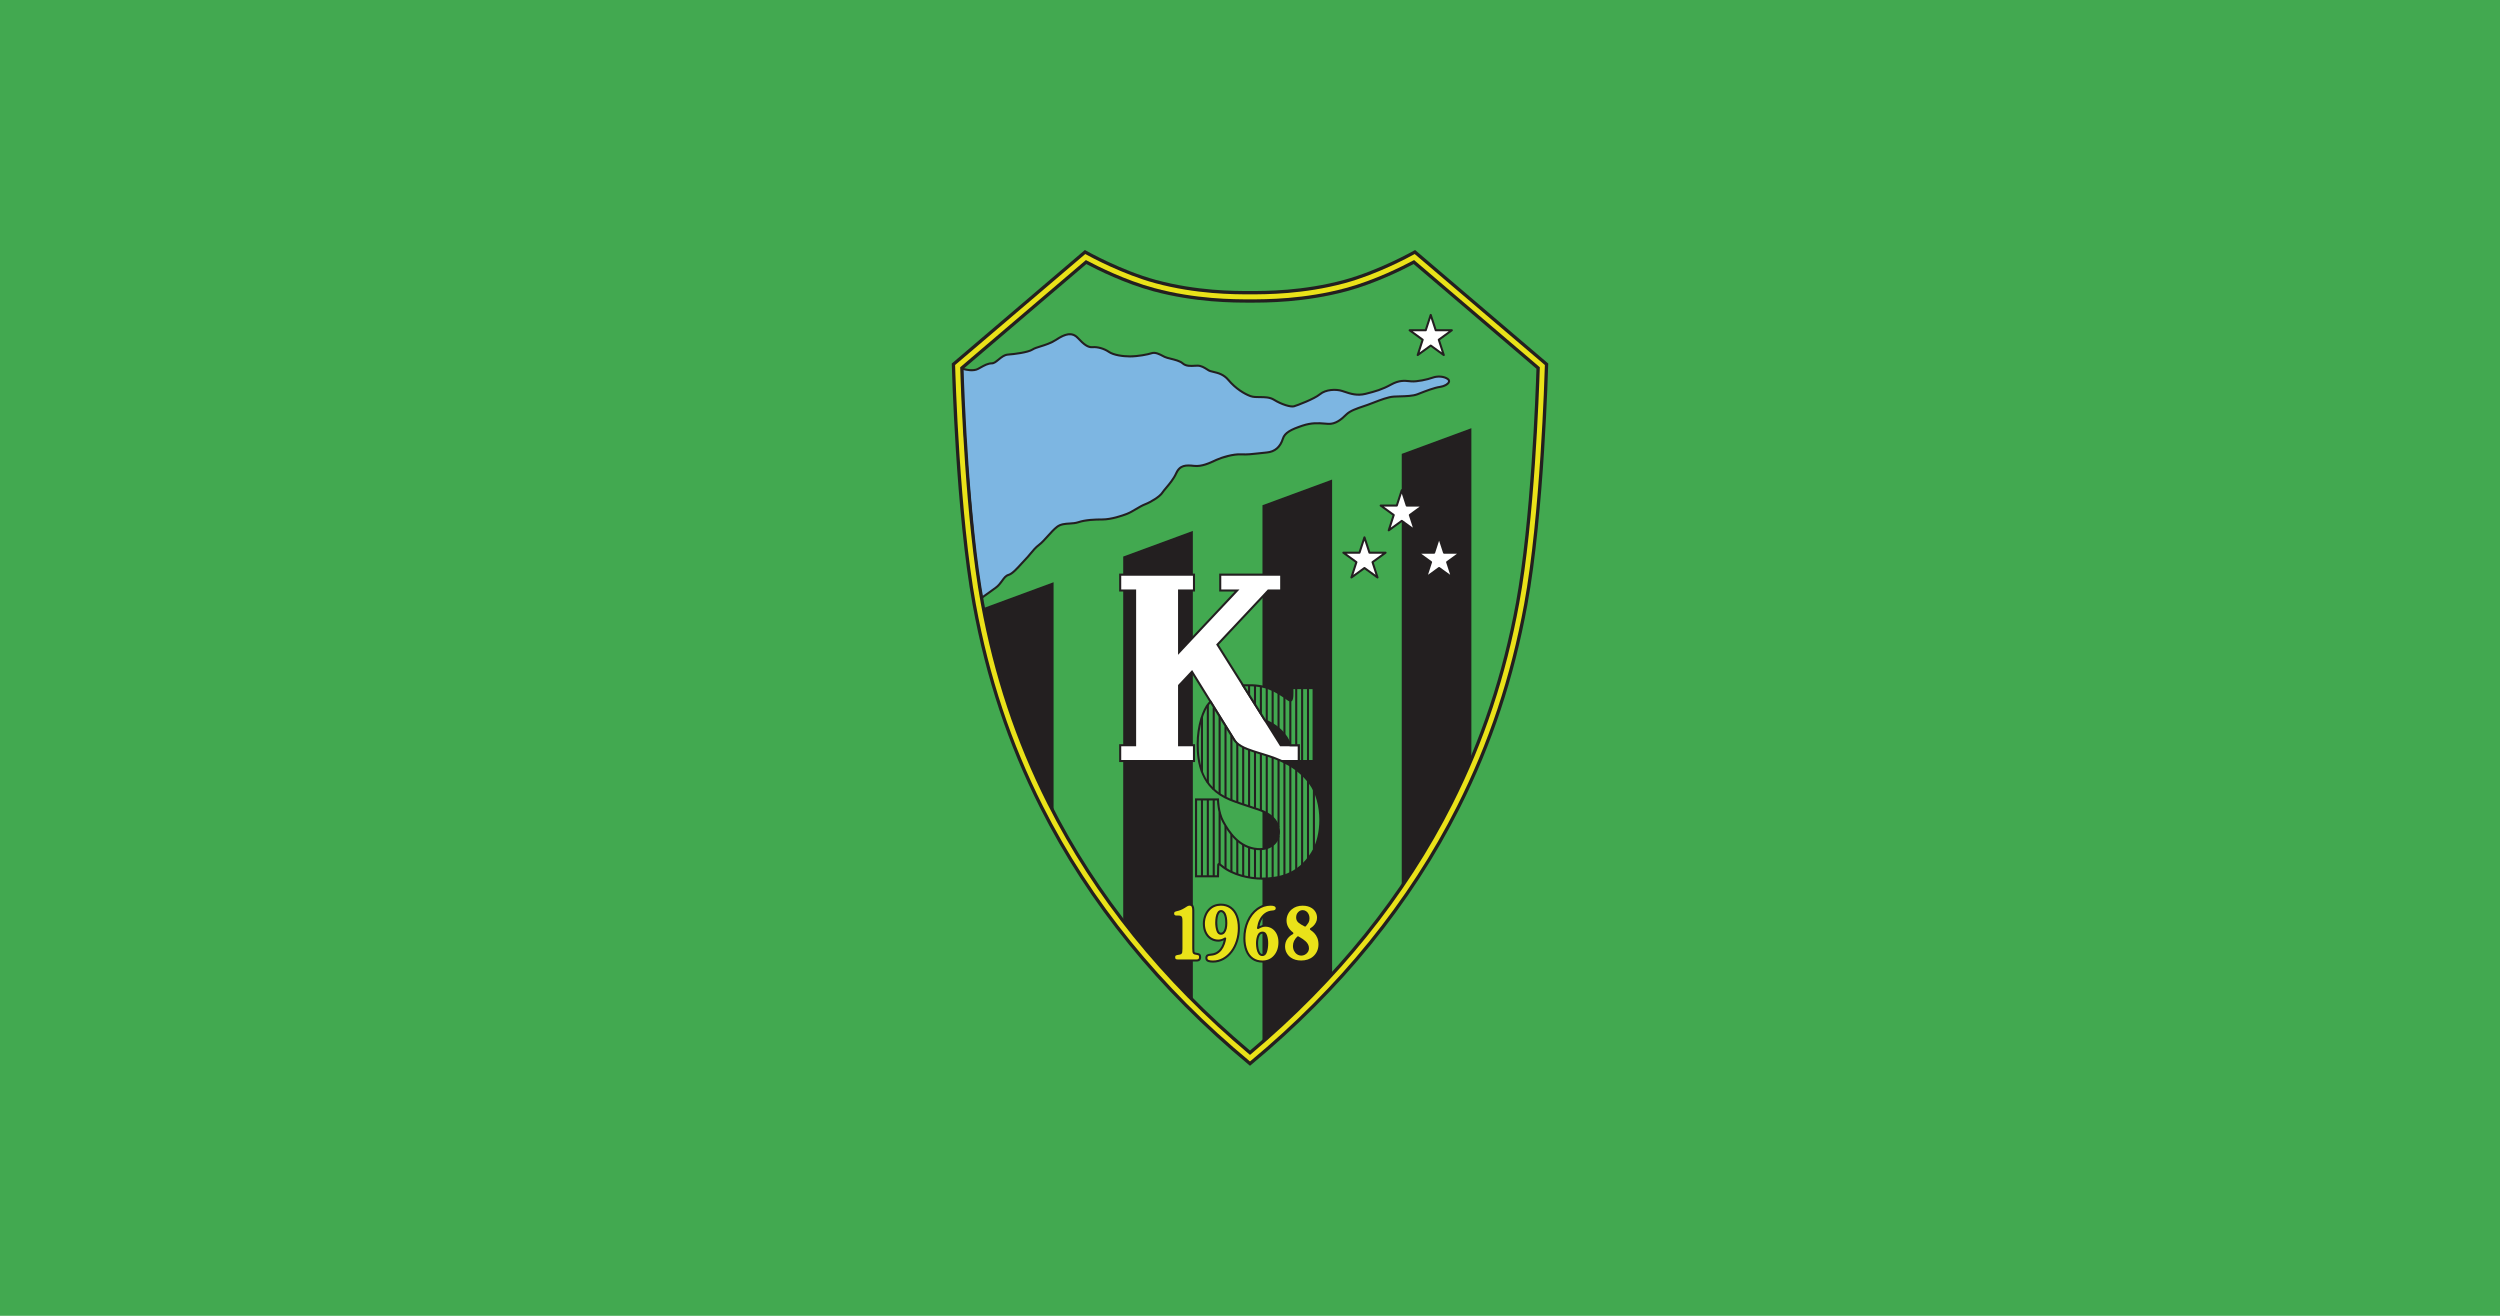 <svg version="1.1" viewBox="0 0 950 500" xml:space="preserve" xmlns="http://www.w3.org/2000/svg"><path class="mono" d="m0 500h950v-500h-950z" style="fill:#42a950"/><path d="m412.33 95.768-50.025 42.656s1.435 55.971 7.898 91.275c6.846 37.388 26.329 109.53 104.79 174.48h0.008c78.463-64.948 97.947-137.09 104.79-174.48 6.464-35.304 7.9-91.275 7.9-91.275l-50.027-42.656s-13.24 7.55-26.857 11.234c-14.92 4.037-28.527 4.213-35.809 4.213-7.282 0-20.888-0.176-35.809-4.213-13.616-3.685-26.857-11.234-26.857-11.234zm0.398 3.816 0.002 0.002c4.229 2.251 14.715 7.514 25.635 10.467 15.976 4.324 30.453 4.322 36.635 4.322 6.181 0 20.658 2.3e-4 36.635-4.322 10.92-2.955 21.405-8.217 25.635-10.469 3.021 2.575 45.093 38.447 47.219 40.26-0.285 9.124-2.044 57.827-7.805 89.287-5.02 27.414-13.28 52.292-25.252 76.053-17.78 35.283-43.5 67.176-76.432 94.854-32.932-27.678-58.652-59.571-76.432-94.854-11.973-23.761-20.234-48.639-25.254-76.053-5.76-31.46-7.519-80.163-7.805-89.287 2.127-1.813 44.198-37.686 47.219-40.26z" style="fill:#eae219"/><path d="m537.35 95.219c-0.132 0.076-13.331 7.554-26.709 11.173-15.49 4.191-29.613 4.191-35.643 4.191-6.031 0-20.154 0-35.644-4.191-13.378-3.619-26.577-11.098-26.708-11.173l-0.386-0.219-50.594 43.138 7e-3 0.301c0.014 0.561 1.51 56.428 7.909 91.376 5.086 27.774 13.459 52.985 25.598 77.075 18.381 36.476 45.1 69.372 79.415 97.776l0.403 0.333 0.403-0.333c34.314-28.404 61.034-61.301 79.413-97.776 12.14-24.09 20.512-49.301 25.598-77.075 6.398-34.948 7.894-90.815 7.909-91.376l7e-3 -0.301-50.593-43.138zm-26.379 12.393c12.306-3.33 24.409-9.858 26.615-11.079 0.656 0.56 49.01 41.788 49.464 42.174-0.123 4.333-1.733 57.303-7.881 90.878-5.064 27.656-13.399 52.756-25.483 76.735-18.23 36.175-44.706 68.816-78.689 97.03-33.983-28.215-60.46-60.856-78.689-97.03-12.084-23.979-20.42-49.079-25.483-76.735-6.147-33.575-7.758-86.545-7.88-90.878 0.452-0.386 48.807-41.615 49.463-42.174 2.206 1.221 14.309 7.749 26.615 11.079 15.651 4.235 29.892 4.235 35.974 4.235s20.322 0 35.974-4.235" style="fill:#231f20"/><path d="m373.63 231.1 26.734-9.857-5e-3 0.015v87.431s-10.795-19.089-18.036-43.971-8.694-33.618-8.694-33.618" style="fill:#231f20"/><path d="m453.28 380.31v-178.57l-26.461 9.751v138.67s11.453 13.954 15.534 18.299c4.081 4.344 10.927 11.848 10.927 11.848" style="fill:#231f20"/><path d="m506.2 370.02v-187.79l-26.462 9.751v203.93s9.019-7.833 15.073-13.889c6.056-6.056 11.389-12.002 11.389-12.002" style="fill:#231f20"/><path d="m532.66 336.92v-164.45l26.461-9.759v125.45s-5.028 12.113-9.874 21.17c-4.844 9.058-16.588 27.594-16.588 27.594" style="fill:#231f20"/><path d="m365.57 140.07s3.854 1.317 6.076 0.105c1.93-1.053 3.511-2.106 5.266-2.106 1.756 0 3.51-3.16 6.143-3.336 2.633-0.174 7.724-0.876 9.304-1.93 1.579-1.053 5.792-1.58 8.952-3.686s5.969-3.161 8.25-0.702c2.282 2.457 3.861 3.686 5.617 3.511 1.756-0.176 4.389 0.527 6.144 1.755 1.755 1.229 5.265 1.755 8.074 1.755 2.809 0 6.671-0.703 8.251-1.229 1.579-0.527 3.51 0.702 4.915 1.404 1.404 0.702 5.265 1.053 6.846 2.458 1.579 1.404 4.037 0.876 5.617 0.876 1.579 0 2.808 0.879 4.213 1.756 1.404 0.876 4.914 0.527 7.548 3.686 2.633 3.16 5.968 5.265 8.426 6.144 2.458 0.878 6.143-0.351 8.952 1.404 2.808 1.755 6.32 2.808 7.549 2.458 1.228-0.351 7.722-2.808 9.829-4.564s5.968-2.106 8.601-1.229c2.634 0.878 5.266 1.931 8.777 1.053 3.512-0.878 6.145-1.58 9.655-3.511 3.509-1.931 5.616-1.404 7.722-1.229 2.106 0.176 6.145-0.702 8.076-1.404 1.931-0.702 4.388-0.527 5.791 0.527 1.404 1.053-0.527 2.633-2.984 2.984-2.458 0.351-6.318 1.931-8.6 2.808-2.283 0.878-6.144 0.702-8.953 0.878-2.807 0.176-7.02 2.106-10.005 3.16-2.983 1.053-6.319 1.931-8.075 3.686-1.754 1.755-4.037 3.686-6.846 3.511-2.808-0.176-5.616-0.702-9.83 0.702-4.213 1.404-6.669 2.633-7.372 4.915-0.702 2.282-2.282 4.915-6.144 5.266-3.862 0.351-6.494 0.878-9.654 0.702-3.16-0.176-7.548 1.229-9.479 2.106-1.931 0.878-5.266 2.633-8.426 2.282-3.159-0.351-5.441-0.351-6.846 2.808-1.404 3.16-4.388 5.968-5.266 7.372-0.878 1.404-4.214 3.511-6.495 4.388-2.282 0.878-4.739 2.808-7.021 3.686-2.281 0.878-6.143 2.106-9.303 2.106-3.159 0-6.494 0.176-9.128 1.053-2.633 0.878-5.792 0-8.074 1.755-2.282 1.755-4.74 5.266-6.846 6.846-2.107 1.58-3.336 3.686-5.091 5.441-1.755 1.755-4.564 5.441-6.495 5.968-1.931 0.527-2.458 3.16-4.915 4.915-1.98 1.414-4.415 3.171-5.287 3.8 0 0-1.56-8.118-2.719-18.86-1.159-10.743-2.993-31.606-3.686-43.076-1.159-19.168-1.054-25.171-1.054-25.171" style="fill:#7db6e2"/><path d="m401.1 128.79c-1.804 1.203-4.016 1.894-5.794 2.451-1.318 0.412-2.456 0.767-3.158 1.235-1.431 0.954-6.282 1.677-9.111 1.865-1.549 0.104-2.778 1.121-3.862 2.019-0.818 0.677-1.59 1.317-2.255 1.317-1.602 0-3.008 0.787-4.636 1.699l-0.819 0.455c-2.042 1.114-5.722-0.119-5.759-0.132-0.12-0.041-0.251-0.022-0.354 0.05-0.103 0.073-0.166 0.19-0.168 0.317-9.2e-4 0.06-0.092 6.237 1.054 25.202 0.7 11.588 2.524 32.308 3.687 43.093 1.147 10.636 2.708 18.811 2.724 18.893 0.025 0.132 0.117 0.243 0.242 0.291 0.125 0.05 0.268 0.033 0.377-0.046l5.285-3.798c1.202-0.858 1.951-1.902 2.612-2.823 0.717-0.998 1.284-1.788 2.177-2.031 1.545-0.422 3.459-2.55 5.148-4.427l1.522-1.643c0.687-0.686 1.3-1.432 1.892-2.153 0.932-1.134 1.896-2.306 3.157-3.252 1.077-0.808 2.201-2.059 3.391-3.384 1.15-1.28 2.338-2.603 3.458-3.464 1.275-0.981 2.861-1.079 4.54-1.184 1.139-0.071 2.318-0.144 3.419-0.511 2.746-0.915 6.253-1.032 9.002-1.032 3.522 0 7.778-1.492 9.445-2.132 1.172-0.452 2.391-1.174 3.57-1.874 1.151-0.681 2.341-1.387 3.451-1.814 2.39-0.919 5.758-3.06 6.688-4.547 0.275-0.44 0.793-1.054 1.392-1.765 1.24-1.472 2.936-3.489 3.901-5.656 1.3-2.927 3.301-2.926 6.441-2.577 2.957 0.329 6.004-1.092 8.022-2.032l0.611-0.284c2.107-0.957 6.382-2.233 9.294-2.07 2.266 0.126 4.272-0.106 6.594-0.372l3.117-0.332c3.262-0.297 5.444-2.163 6.485-5.544 0.656-2.128 3.106-3.318 7.12-4.657 3.518-1.173 6.017-0.97 8.433-0.775l1.247 0.093c2.923 0.183 5.255-1.73 7.149-3.625 1.387-1.387 3.913-2.236 6.356-3.056l1.571-0.538 2.432-0.914c2.54-0.981 5.42-2.095 7.467-2.223l2.32-0.089c2.339-0.065 4.992-0.138 6.75-0.813l0.844-0.328c2.338-0.909 5.54-2.155 7.671-2.459 1.911-0.273 3.491-1.223 3.757-2.259 0.079-0.31 0.108-0.908-0.591-1.432-1.469-1.102-4.062-1.347-6.164-0.581-1.861 0.677-5.867 1.55-7.907 1.381l-0.745-0.072c-1.875-0.194-4.001-0.413-7.2 1.348-3.368 1.853-5.86 2.548-9.56 3.473-3.143 0.786-5.6-0.045-7.976-0.848l-0.58-0.196c-2.605-0.868-6.676-0.619-8.979 1.301-2.087 1.74-8.58 4.171-9.686 4.487-1.069 0.306-4.46-0.681-7.23-2.412-1.742-1.089-3.806-1.092-5.627-1.096-1.259-3e-3 -2.448-5e-3 -3.402-0.345-2.226-0.796-5.564-2.796-8.255-6.025-1.883-2.259-4.196-2.804-5.885-3.202-0.733-0.173-1.367-0.322-1.757-0.566l-0.382-0.24c-1.281-0.811-2.491-1.575-4.04-1.575l-1.071 0.044c-1.474 0.09-3.145 0.19-4.284-0.822-1.065-0.947-2.981-1.419-4.671-1.837-0.914-0.224-1.778-0.438-2.26-0.679l-0.601-0.311c-1.379-0.723-3.094-1.622-4.615-1.115-1.514 0.505-5.337 1.209-8.125 1.209-2.709 0-6.186-0.522-7.848-1.685-1.786-1.249-4.482-2.017-6.41-1.825-1.64 0.165-3.182-1.117-5.288-3.386-2.626-2.828-5.901-1.262-8.758 0.642zm-29.257 11.734 0.828-0.46c1.531-0.858 2.853-1.598 4.249-1.598 0.949 0 1.829-0.728 2.759-1.498 1.04-0.862 2.116-1.752 3.41-1.838 1.874-0.126 7.642-0.759 9.496-1.997 0.608-0.405 1.695-0.745 2.955-1.139 1.826-0.57 4.099-1.282 5.997-2.548 3.707-2.471 5.95-2.692 7.742-0.762 2.276 2.451 3.978 3.832 5.945 3.635 1.731-0.173 4.258 0.552 5.878 1.686 1.926 1.348 5.675 1.827 8.301 1.827 2.98 0 6.844-0.739 8.376-1.249 1.202-0.401 2.752 0.412 3.998 1.065l0.615 0.318c0.561 0.28 1.425 0.492 2.424 0.74 1.522 0.374 3.416 0.842 4.336 1.659 1.384 1.23 3.309 1.114 4.856 1.02l1.024-0.043c1.32 0 2.385 0.673 3.618 1.452l0.385 0.244c0.5 0.312 1.192 0.475 1.994 0.663 1.669 0.395 3.746 0.884 5.459 2.94 2.793 3.351 6.272 5.432 8.597 6.263 1.081 0.385 2.337 0.389 3.666 0.391 1.799 4e-3 3.659 7e-3 5.209 0.976 2.779 1.736 6.455 2.906 7.867 2.501 1.28-0.366 7.793-2.823 9.974-4.639 2.092-1.743 5.823-1.958 8.223-1.158l0.577 0.194c2.484 0.841 5.054 1.71 8.421 0.868 3.763-0.94 6.297-1.649 9.749-3.547 2.984-1.642 4.893-1.446 6.739-1.254l0.761 0.072c2.178 0.182 6.269-0.708 8.243-1.426 1.841-0.669 4.17-0.467 5.421 0.472 0.382 0.286 0.323 0.517 0.3 0.605-0.157 0.616-1.442 1.435-3.102 1.672-2.222 0.317-5.472 1.581-7.847 2.505l-0.84 0.325c-1.632 0.628-4.213 0.7-6.489 0.762l-2.348 0.091c-2.17 0.135-5.109 1.271-7.703 2.273l-2.409 0.907-1.56 0.533c-2.529 0.85-5.145 1.728-6.663 3.247-1.77 1.77-3.931 3.558-6.541 3.395l-1.234-0.091c-2.495-0.202-5.075-0.41-8.746 0.814-4.258 1.419-6.87 2.72-7.625 5.172-0.939 3.046-2.89 4.726-5.803 4.989l-3.136 0.333c-2.287 0.263-4.261 0.49-6.461 0.368-3.216-0.178-7.634 1.219-9.664 2.142l-0.618 0.285c-1.937 0.903-4.864 2.267-7.6 1.964-3.185-0.353-5.741-0.355-7.251 3.04-0.918 2.066-2.573 4.032-3.783 5.468-0.619 0.734-1.152 1.369-1.457 1.855-0.823 1.317-4.121 3.39-6.302 4.229-1.172 0.451-2.392 1.174-3.57 1.872-1.151 0.683-2.341 1.387-3.451 1.814-1.626 0.625-5.773 2.081-9.162 2.081-2.809 0-6.399 0.122-9.253 1.073-1.003 0.335-2.129 0.405-3.218 0.472-1.723 0.107-3.506 0.218-4.972 1.346-1.177 0.906-2.391 2.256-3.564 3.563-1.164 1.295-2.262 2.518-3.277 3.28-1.337 1.002-2.331 2.212-3.293 3.381-0.58 0.707-1.181 1.437-1.84 2.097l-1.551 1.672c-1.536 1.708-3.448 3.834-4.768 4.193-1.164 0.317-1.867 1.297-2.611 2.333-0.626 0.872-1.335 1.859-2.43 2.642 0 0-3.46 2.488-4.782 3.438-0.375-2.055-1.634-9.247-2.602-18.219-1.162-10.777-2.985-31.48-3.684-43.057-0.963-15.938-1.051-22.807-1.054-24.618 1.156 0.322 3.995 0.945 5.871-0.078" style="fill:#231f20"/><path d="m412.32 99.103-47.45 40.457 0.01 0.305c0.294 9.408 2.056 57.932 7.814 89.381 5.031 27.473 13.31 52.407 25.311 76.223 17.798 35.318 43.566 67.298 76.589 95.053l0.407 0.341 0.407-0.341c33.024-27.755 58.792-59.735 76.589-95.053 12.001-23.815 20.28-48.749 25.311-76.223 5.756-31.441 7.52-79.972 7.815-89.381l8e-3 -0.305-47.776-40.736-0.38 0.202c-4.034 2.149-14.594 7.465-25.503 10.416-15.895 4.301-30.313 4.301-36.47 4.301-6.157 0-20.574 0-36.469-4.301-10.913-2.952-21.471-8.268-25.504-10.416l-0.38-0.202zm99.479 11.56c10.722-2.901 21.072-8.04 25.388-10.32 0.639 0.545 46.206 39.397 46.662 39.786-0.321 10.036-2.099 57.837-7.786 88.889-5.008 27.354-13.25 52.175-25.196 75.881-17.646 35.018-43.172 66.742-75.867 94.305-32.694-27.563-58.221-59.287-75.867-94.305-11.946-23.707-20.188-48.527-25.197-75.881-5.687-31.061-7.465-78.854-7.784-88.889 0.455-0.389 46.022-39.241 46.662-39.786 4.314 2.278 14.662 7.419 25.387 10.32 16.057 4.344 30.592 4.344 36.799 4.344 6.207 0 20.741 0 36.799-4.344" style="fill:#231f20"/><path d="m532.68 186.28 1.894 5.825h6.124l-4.956 3.601 1.893 5.825-4.955-3.601-4.955 3.601 1.893-5.825-4.955-3.601h6.124l1.893-5.825" style="fill:#fff"/><path d="m532.3 186.16s-1.643 5.056-1.804 5.552h-5.838c-0.172 0-0.323 0.111-0.377 0.273-0.012 0.041-0.018 0.082-0.018 0.122 0 0.124 0.059 0.244 0.162 0.319 0 0 4.302 3.125 4.723 3.431-0.161 0.496-1.804 5.552-1.804 5.552-0.013 0.041-0.019 0.082-0.019 0.123 0 0.123 0.059 0.243 0.163 0.319 0.138 0.1 0.325 0.1 0.463 0 0 0 4.302-3.125 4.723-3.431 0.422 0.306 4.723 3.431 4.723 3.431 0.139 0.1 0.325 0.1 0.464 0 0.104-0.077 0.162-0.196 0.162-0.319 0-0.041-5e-3 -0.082-0.019-0.123 0 0-1.642-5.056-1.803-5.552 0.421-0.306 4.722-3.431 4.722-3.431 0.105-0.076 0.163-0.195 0.163-0.319 0-0.04-7e-3 -0.08-0.019-0.122-0.052-0.162-0.205-0.273-0.375-0.273h-5.839c-0.161-0.496-1.804-5.552-1.804-5.552-0.052-0.163-0.205-0.273-0.375-0.273s-0.322 0.11-0.375 0.273zm-1.518 6.342c0.171 0 0.323-0.11 0.375-0.273 0 0 1.035-3.184 1.518-4.67 0.483 1.486 1.518 4.67 1.518 4.67 0.054 0.163 0.205 0.273 0.377 0.273h4.908c-1.263 0.918-3.971 2.885-3.971 2.885-0.105 0.076-0.162 0.196-0.162 0.321 0 0.04 6e-3 0.082 0.018 0.122 0 0 1.035 3.184 1.518 4.669-1.264-0.918-3.971-2.885-3.971-2.885-0.139-0.1-0.327-0.1-0.464 0 0 0-2.71 1.967-3.973 2.885 0.483-1.485 1.518-4.669 1.518-4.669 0.013-0.04 0.019-0.082 0.019-0.122 0-0.124-0.059-0.245-0.162-0.321 0 0-2.709-1.967-3.973-2.885h4.909" style="fill:#231f20"/><path d="m543.67 119.67 1.893 5.825h6.125l-4.956 3.6 1.894 5.827-4.956-3.601-4.955 3.601 1.893-5.827-4.955-3.6h6.124l1.893-5.825" style="fill:#fff"/><path d="m543.3 119.55s-1.643 5.056-1.804 5.552h-5.838c-0.172 0-0.323 0.11-0.375 0.273-0.013 0.04-0.019 0.082-0.019 0.122 0 0.124 0.059 0.244 0.162 0.319 0 0 4.302 3.125 4.723 3.431-0.161 0.496-1.804 5.552-1.804 5.552-0.013 0.04-0.019 0.082-0.019 0.123 0 0.123 0.059 0.243 0.163 0.318 0.139 0.101 0.325 0.101 0.463 0 0 0 4.302-3.124 4.723-3.43 0.422 0.306 4.723 3.43 4.723 3.43 0.139 0.101 0.327 0.101 0.464 0 0.104-0.076 0.162-0.195 0.162-0.318 0-0.041-6e-3 -0.083-0.018-0.123 0 0-1.644-5.056-1.805-5.552 0.422-0.306 4.723-3.431 4.723-3.431 0.105-0.076 0.163-0.195 0.163-0.319 0-0.04-6e-3 -0.082-0.019-0.122-0.052-0.163-0.205-0.273-0.375-0.273h-5.838c-0.162-0.496-1.804-5.552-1.804-5.552-0.054-0.163-0.205-0.273-0.377-0.273-0.171 0-0.322 0.11-0.375 0.273zm-1.518 6.342c0.171 0 0.323-0.11 0.375-0.273 0 0 1.035-3.184 1.518-4.67 0.483 1.486 1.518 4.67 1.518 4.67 0.052 0.163 0.205 0.273 0.375 0.273h4.909c-1.263 0.918-3.971 2.885-3.971 2.885-0.104 0.076-0.163 0.196-0.163 0.319 0 0.041 7e-3 0.083 0.019 0.123 0 0 1.035 3.183 1.518 4.669-1.264-0.918-3.971-2.885-3.971-2.885-0.139-0.101-0.327-0.101-0.464 0 0 0-2.709 1.967-3.971 2.885 0.483-1.486 1.516-4.669 1.516-4.669 0.013-0.04 0.019-0.082 0.019-0.123 0-0.123-0.059-0.244-0.163-0.319 0 0-2.707-1.967-3.971-2.885h4.909" style="fill:#231f20"/><path d="m518.5 204.19 1.893 5.825h6.125l-4.956 3.6 1.893 5.825-4.955-3.601-4.955 3.601 1.893-5.825-4.956-3.6h6.125l1.893-5.825" style="fill:#fff"/><path d="m518.12 204.07s-1.643 5.056-1.804 5.552h-5.839c-0.171 0-0.322 0.111-0.375 0.273-0.012 0.04-0.018 0.082-0.018 0.122 0 0.124 0.059 0.244 0.162 0.319 0 0 4.302 3.126 4.723 3.431-0.161 0.495-1.804 5.552-1.804 5.552-0.013 0.04-0.019 0.082-0.019 0.122 0 0.124 0.059 0.244 0.162 0.319 0.139 0.101 0.327 0.101 0.464 0 0 0 4.302-3.124 4.723-3.431 0.422 0.307 4.723 3.431 4.723 3.431 0.138 0.101 0.325 0.101 0.464 0 0.104-0.076 0.162-0.195 0.162-0.319 0-0.04-6e-3 -0.082-0.018-0.122 0 0-1.644-5.058-1.805-5.552 0.422-0.306 4.723-3.431 4.723-3.431 0.104-0.076 0.163-0.195 0.163-0.319 0-0.04-7e-3 -0.082-0.019-0.122-0.054-0.162-0.205-0.273-0.375-0.273h-5.839c-0.161-0.496-1.804-5.552-1.804-5.552-0.052-0.163-0.205-0.273-0.375-0.273-0.171 0-0.323 0.11-0.375 0.273zm-1.518 6.342c0.171 0 0.323-0.11 0.375-0.273 0 0 1.035-3.184 1.518-4.67 0.483 1.486 1.518 4.67 1.518 4.67 0.052 0.163 0.205 0.273 0.375 0.273h4.909c-1.263 0.918-3.971 2.885-3.971 2.885-0.105 0.076-0.163 0.196-0.163 0.319 0 0.041 6e-3 0.083 0.019 0.123 0 0 1.035 3.183 1.518 4.669-1.264-0.918-3.973-2.885-3.973-2.885-0.138-0.101-0.325-0.101-0.463 0 0 0-2.709 1.967-3.973 2.885 0.483-1.486 1.516-4.669 1.516-4.669 0.015-0.04 0.021-0.082 0.021-0.123 0-0.123-0.06-0.244-0.163-0.319 0 0-2.709-1.967-3.971-2.885h4.909" style="fill:#231f20"/><path d="m546.86 204.19 1.893 5.825h6.125l-4.955 3.6 1.893 5.825-4.956-3.601-4.955 3.601 1.893-5.825-4.955-3.6h6.124l1.893-5.825" style="fill:#fff"/><path d="m546.48 204.07s-1.642 5.056-1.804 5.552h-5.838c-0.171 0-0.323 0.111-0.375 0.273-0.013 0.04-0.019 0.082-0.019 0.122 0 0.124 0.059 0.244 0.162 0.319 0 0 4.302 3.126 4.723 3.431-0.161 0.495-1.804 5.552-1.804 5.552-0.013 0.04-0.019 0.082-0.019 0.122 0 0.124 0.059 0.244 0.163 0.319 0.138 0.101 0.325 0.101 0.464 0 0 0 4.301-3.124 4.722-3.431 0.422 0.307 4.723 3.431 4.723 3.431 0.139 0.101 0.325 0.101 0.464 0 0.105-0.076 0.163-0.195 0.163-0.319 0-0.04-6e-3 -0.082-0.019-0.122 0 0-1.643-5.058-1.804-5.552 0.422-0.306 4.722-3.431 4.722-3.431 0.105-0.076 0.163-0.195 0.163-0.319 0-0.04-6e-3 -0.082-0.019-0.122-0.052-0.162-0.205-0.273-0.375-0.273h-5.838c-0.162-0.496-1.805-5.552-1.805-5.552-0.052-0.163-0.204-0.273-0.375-0.273-0.171 0-0.322 0.11-0.375 0.273zm-1.518 6.342c0.172 0 0.323-0.11 0.377-0.273 0 0 1.034-3.184 1.516-4.67 0.483 1.486 1.518 4.67 1.518 4.67 0.052 0.163 0.205 0.273 0.375 0.273h4.91c-1.264 0.918-3.973 2.885-3.973 2.885-0.104 0.076-0.162 0.196-0.162 0.319 0 0.041 6e-3 0.083 0.018 0.123 0 0 1.036 3.183 1.518 4.669-1.263-0.918-3.971-2.885-3.971-2.885-0.139-0.101-0.325-0.101-0.464 0 0 0-2.709 1.967-3.973 2.885 0.483-1.486 1.518-4.669 1.518-4.669 0.013-0.04 0.019-0.082 0.019-0.123 0-0.123-0.059-0.244-0.162-0.319 0 0-2.709-1.967-3.971-2.885h4.908" style="fill:#231f20"/><path d="m451.05 344.02c-5e-4 4.8e-4 -1.128 0.699-1.128 0.699-0.919 0.573-1.866 0.958-2.805 1.138-0.391 0.087-0.688 0.2-0.914 0.349-0.281 0.186-0.423 0.501-0.423 0.938 0 0.732 0.455 1.152 1.249 1.152h0.67c0.528 0 0.776 0.077 0.89 0.142 0.138 0.079 0.222 0.207 0.264 0.405 0.056 0.26 0.084 0.687 0.084 1.27v10.399c0 0.592-0.023 1.025-0.068 1.287-0.033 0.198-0.11 0.336-0.236 0.424-0.102 0.071-0.331 0.168-0.84 0.223-0.431 0.049-0.793 0.141-1.077 0.276-0.252 0.12-0.553 0.393-0.553 1.015 0 0.514 0.148 0.864 0.439 1.038 0.246 0.149 0.573 0.221 1.001 0.221h7.13c0.848 0 1.313-0.447 1.313-1.259 0-0.536-0.153-0.885-0.456-1.039-0.226-0.114-0.582-0.205-1.088-0.279-0.358-0.038-0.612-0.122-0.746-0.245-0.135-0.124-0.216-0.289-0.247-0.503-3.6e-4 -4.8e-4 -0.06-1.266-0.06-1.266v-14.504c0-0.656-0.084-1.147-0.257-1.503-0.141-0.29-0.457-0.636-1.164-0.636-0.337 0-0.667 0.087-0.98 0.258" style="fill:#eae219"/><path d="m450.86 343.67c-6e-3 4e-3 -1.146 0.71-1.146 0.71-0.881 0.549-1.78 0.914-2.672 1.086-0.447 0.099-0.79 0.231-1.057 0.408-0.274 0.181-0.601 0.548-0.601 1.268 0 0.954 0.63 1.546 1.644 1.546h0.67c0.52 0 0.678 0.082 0.695 0.091 0.015 9e-3 0.049 0.028 0.073 0.143 0.034 0.16 0.074 0.496 0.074 1.188v10.399l-0.061 1.221c-0.015 0.087-0.04 0.142-0.072 0.166-0.016 0.011-0.157 0.101-0.657 0.155-0.475 0.053-0.879 0.158-1.203 0.311-0.291 0.139-0.779 0.501-0.779 1.372 0 0.825 0.343 1.204 0.63 1.377 0.308 0.186 0.702 0.278 1.204 0.278h7.13c1.07 0 1.709-0.619 1.709-1.655 0-0.868-0.367-1.236-0.674-1.391-0.269-0.136-0.653-0.236-1.209-0.316-0.415-0.044-0.524-0.136-0.535-0.146-0.045-0.041-0.1-0.11-0.124-0.269v-9.1e-4c0-0.038-0.056-1.227-0.056-1.227l3.7e-4 -14.486c0-0.717-0.097-1.265-0.296-1.676-0.156-0.321-0.56-0.859-1.52-0.859-0.403 0-0.797 0.103-1.169 0.307zm1.169 0.483c0.409 0 0.674 0.136 0.809 0.413 0.144 0.297 0.217 0.745 0.217 1.331v14.504c0.047 1.004 0.059 1.266 0.077 1.367-4e-3 -0.015-0.011-0.028-0.013-0.043 3e-3 0.017 0.011 0.029 0.014 0.045 5e-3 0.025 0.011 0.04 0.016 0.053 0.057 0.256 0.164 0.475 0.34 0.638 0.204 0.187 0.521 0.3 0.973 0.348 0.44 0.064 0.766 0.144 0.95 0.238 0.198 0.1 0.24 0.429 0.24 0.686 0 0.59-0.292 0.865-0.919 0.865h-7.13c-0.354 0-0.614-0.054-0.797-0.164-0.165-0.1-0.248-0.334-0.248-0.701 0-0.338 0.107-0.554 0.328-0.659 0.243-0.116 0.563-0.196 0.95-0.24 0.48-0.051 0.817-0.147 1.023-0.293 0.213-0.148 0.347-0.377 0.399-0.679l0.073-1.354v-10.399c0-0.62-0.03-1.063-0.092-1.353-0.065-0.306-0.218-0.53-0.455-0.665-0.229-0.13-0.584-0.194-1.086-0.194h-0.67c-0.854 0-0.854-0.57-0.854-0.757 0-0.446 0.186-0.568 0.246-0.609 0.185-0.122 0.441-0.218 0.781-0.293 0.977-0.188 1.966-0.589 2.929-1.189 0.715-0.443 1.007-0.624 1.139-0.72-0.013 9e-3 -0.018 0.025-0.032 0.033 0.256-0.139 0.521-0.21 0.791-0.21" style="fill:#231f20"/><path d="m461.45 344.23c-0.782 0.315-1.478 0.813-2.069 1.478-0.58 0.628-1.051 1.429-1.395 2.378-0.343 0.944-0.517 1.918-0.517 2.895 0 1.284 0.238 2.425 0.707 3.392 0.474 0.978 1.137 1.741 1.969 2.266 0.833 0.527 1.776 0.794 2.802 0.794 0.92 0 1.798-0.281 2.622-0.813-0.13 0.726-0.293 1.421-0.518 2.045-0.295 0.819-0.681 1.538-1.146 2.138-0.46 0.592-1.012 1.06-1.642 1.394-0.631 0.333-1.357 0.528-2.155 0.578-0.459 0.025-0.826 0.096-1.117 0.218-0.259 0.109-0.569 0.376-0.569 1.033 0 0.569 0.292 0.977 0.821 1.149 0.437 0.141 1.01 0.213 1.704 0.213 1.369 0 2.679-0.339 3.891-1.007 1.205-0.664 2.265-1.595 3.151-2.77 0.882-1.169 1.573-2.538 2.056-4.072 0.482-1.53 0.726-3.17 0.726-4.875 0-1.765-0.266-3.332-0.789-4.657-0.531-1.344-1.322-2.398-2.352-3.134-1.034-0.738-2.281-1.113-3.706-1.113-0.868 0-1.701 0.158-2.475 0.471zm1.183 9.387c-0.3-0.901-0.451-1.904-0.451-2.982 0-0.714 0.059-1.425 0.177-2.112 0.113-0.665 0.324-1.238 0.628-1.702 0.27-0.415 0.628-0.616 1.092-0.616 0.244 0 0.481 0.1 0.726 0.306 0.262 0.221 0.469 0.495 0.613 0.813 0.384 0.815 0.577 1.994 0.577 3.506 0 0.685-0.072 1.347-0.215 1.969-0.139 0.599-0.37 1.099-0.69 1.488-0.295 0.357-0.668 0.531-1.142 0.531-0.615 0-1.044-0.392-1.313-1.2" style="fill:#eae219"/><path d="m461.3 343.87c-0.839 0.339-1.585 0.87-2.217 1.583-0.612 0.663-1.109 1.508-1.47 2.505-0.358 0.987-0.54 2.006-0.54 3.029 0 1.345 0.251 2.544 0.746 3.564 0.508 1.046 1.219 1.863 2.114 2.428 0.898 0.567 1.911 0.855 3.012 0.855 0.71 0 1.399-0.209 2.071-0.514-0.103 0.451-0.212 0.868-0.338 1.218-0.281 0.779-0.647 1.462-1.087 2.03-0.424 0.547-0.934 0.98-1.515 1.286-0.581 0.307-1.252 0.486-1.996 0.533-0.501 0.027-0.91 0.108-1.244 0.248-0.303 0.127-0.812 0.478-0.812 1.398 0 0.743 0.399 1.299 1.095 1.524 0.476 0.155 1.09 0.233 1.825 0.233 1.438 0 2.811-0.355 4.083-1.057 1.252-0.69 2.355-1.659 3.275-2.877 0.909-1.205 1.622-2.615 2.117-4.191 0.494-1.569 0.745-3.249 0.745-4.994 0-1.815-0.274-3.43-0.816-4.802-0.559-1.415-1.396-2.529-2.489-3.31-1.103-0.788-2.427-1.187-3.936-1.187-0.919 0-1.802 0.169-2.623 0.5zm-0.946 12.441c-0.769-0.485-1.382-1.193-1.825-2.105-0.443-0.912-0.667-1.995-0.667-3.219 0-0.931 0.166-1.86 0.492-2.76 0.326-0.898 0.768-1.654 1.314-2.245 0.555-0.626 1.201-1.088 1.927-1.38l4.9e-4 -9.1e-4c0.727-0.293 1.51-0.442 2.327-0.442 1.34 0 2.51 0.35 3.477 1.04 0.966 0.691 1.711 1.686 2.213 2.958 0.505 1.279 0.761 2.797 0.761 4.512 0 1.665-0.238 3.265-0.708 4.757-0.469 1.49-1.14 2.819-1.995 3.952-0.853 1.129-1.871 2.025-3.026 2.662-1.154 0.636-2.398 0.958-3.701 0.958-0.652 0-1.184-0.066-1.582-0.194-0.369-0.119-0.548-0.372-0.548-0.773 0-0.532 0.246-0.635 0.327-0.669 0.249-0.104 0.571-0.166 0.986-0.188 0.859-0.054 1.638-0.264 2.318-0.623 0.68-0.36 1.276-0.865 1.77-1.501 0.492-0.633 0.898-1.388 1.206-2.246 0.21-0.582 0.385-1.272 0.535-2.109 0.028-0.154-0.039-0.311-0.17-0.399-0.131-0.087-0.301-0.088-0.433-4e-3 -0.772 0.498-1.582 0.75-2.408 0.75-0.949 0-1.821-0.247-2.591-0.733z" style="fill:#231f20"/><path d="m462.65 346.61c-0.333 0.509-0.564 1.132-0.686 1.852-0.121 0.708-0.182 1.441-0.182 2.178 0 1.119 0.159 2.165 0.472 3.106 0.325 0.976 0.892 1.47 1.688 1.47 0.59 0 1.078-0.227 1.447-0.675 0.359-0.436 0.619-0.991 0.77-1.65 0.15-0.65 0.226-1.343 0.226-2.058 0-1.571-0.207-2.807-0.614-3.674-0.168-0.368-0.41-0.688-0.717-0.948-0.319-0.268-0.64-0.398-0.981-0.398-0.6 0-1.079 0.268-1.423 0.795zm-0.079 4.03c0-0.692 0.058-1.381 0.172-2.046 0.104-0.612 0.295-1.134 0.569-1.552 0.198-0.303 0.432-0.438 0.761-0.438 0.147 0 0.302 0.07 0.472 0.213 0.217 0.182 0.388 0.41 0.509 0.675 0.36 0.766 0.541 1.889 0.541 3.342 0 0.655-0.069 1.288-0.206 1.88-0.124 0.539-0.329 0.984-0.61 1.325-0.221 0.268-0.48 0.388-0.838 0.388-0.293 0-0.664-0.106-0.938-0.93-0.286-0.861-0.432-1.822-0.432-2.857" style="fill:#231f20"/><path d="m477.73 345.47c-1.518 1.131-2.723 2.69-3.581 4.637-0.855 1.938-1.288 4.091-1.288 6.4 0 1.771 0.263 3.342 0.782 4.668 0.528 1.347 1.317 2.397 2.347 3.119 1.033 0.724 2.282 1.091 3.711 1.091 1.909 0 3.468-0.672 4.632-1.998 1.235-1.375 1.863-3.175 1.863-5.348 0-1.233-0.236-2.34-0.701-3.291-0.468-0.96-1.118-1.71-1.928-2.228-0.814-0.52-1.73-0.784-2.721-0.784-0.893 0-1.834 0.315-2.801 0.903 0.168-1.063 0.429-2.056 0.839-2.909 0.49-1.018 1.145-1.829 1.947-2.413 0.796-0.578 1.72-0.897 2.749-0.948 1.307-0.074 1.581-0.713 1.581-1.236 0-0.629-0.4-1.378-2.306-1.378-1.871 0-3.595 0.577-5.125 1.714zm0.826 16.801c-0.319-0.466-0.548-1.049-0.68-1.732-0.136-0.701-0.205-1.404-0.205-2.088 0-1.133 0.181-2.123 0.537-2.943 0.325-0.751 0.841-1.115 1.578-1.115 0.389 0 0.947 0.118 1.293 1.145 0.29 0.864 0.437 1.844 0.437 2.914 0 1.155-0.152 2.223-0.454 3.176-0.271 0.855-0.723 1.27-1.381 1.27-0.469 0-0.837-0.204-1.125-0.626" style="fill:#eae219"/><path d="m477.5 345.16c-1.574 1.171-2.822 2.785-3.708 4.795-0.877 1.988-1.321 4.195-1.321 6.559 0 1.82 0.272 3.44 0.81 4.812 0.557 1.421 1.394 2.532 2.488 3.298 1.102 0.771 2.426 1.163 3.938 1.163 2.027 0 3.686-0.717 4.929-2.132 1.299-1.448 1.959-3.336 1.959-5.608 0-1.293-0.249-2.459-0.74-3.465-0.501-1.026-1.197-1.83-2.071-2.388-0.879-0.561-1.865-0.846-2.933-0.846-0.714 0-1.473 0.243-2.248 0.606 0.167-0.776 0.368-1.475 0.642-2.045 0.461-0.958 1.075-1.72 1.823-2.265 0.732-0.531 1.586-0.826 2.536-0.872 1.766-0.101 1.956-1.174 1.956-1.63 0-0.662-0.351-1.773-2.701-1.773-1.958 0-3.76 0.603-5.36 1.792zm5.36-1.002c1.269 0 1.911 0.331 1.911 0.983 0 0.211 0 0.772-1.209 0.841-1.102 0.054-2.099 0.398-2.958 1.022-0.856 0.623-1.552 1.485-2.071 2.562-0.397 0.826-0.683 1.814-0.872 3.018-0.024 0.152 0.042 0.304 0.17 0.39 0.128 0.085 0.294 0.089 0.425 9e-3 0.922-0.561 1.795-0.845 2.595-0.845 0.915 0 1.758 0.242 2.508 0.721 0.748 0.478 1.351 1.175 1.787 2.069 0.438 0.897 0.659 1.946 0.659 3.118 0 2.072-0.592 3.782-1.76 5.083-1.09 1.24-2.548 1.867-4.338 1.867-1.347 0-2.519-0.343-3.485-1.02-0.965-0.676-1.707-1.665-2.206-2.939-0.501-1.28-0.755-2.802-0.755-4.524 0-2.254 0.422-4.353 1.254-6.24 0.83-1.884 1.993-3.391 3.456-4.479 1.46-1.086 3.104-1.636 4.888-1.636" style="fill:#231f20"/><path d="m477.85 355.36c-0.378 0.87-0.57 1.913-0.57 3.1 0 0.71 0.072 1.438 0.213 2.163 0.142 0.736 0.392 1.369 0.742 1.88 0.361 0.53 0.85 0.798 1.45 0.798 0.841 0 1.433-0.52 1.758-1.546 0.313-0.99 0.473-2.099 0.473-3.295 0-1.113-0.155-2.135-0.459-3.039-0.316-0.938-0.877-1.415-1.668-1.415-0.899 0-1.552 0.456-1.941 1.354zm0.419 5.113c-0.131-0.676-0.198-1.353-0.198-2.013 0-1.078 0.17-2.016 0.504-2.786 0.263-0.607 0.638-0.878 1.216-0.878 0.203 0 0.624 0 0.918 0.876 0.277 0.823 0.417 1.761 0.417 2.787 0 1.115-0.147 2.143-0.436 3.057-0.279 0.881-0.684 0.994-1.005 0.994-0.338 0-0.584-0.14-0.799-0.454-0.288-0.422-0.497-0.955-0.619-1.585" style="fill:#231f20"/><path d="m490.62 345.25c-0.638 0.507-1.159 1.169-1.549 1.966-0.391 0.799-0.59 1.665-0.59 2.573 0 1.922 0.898 3.541 2.603 4.847-0.814 0.44-1.543 1.016-2.126 1.789-0.686 0.91-1.035 1.995-1.035 3.225 0 0.968 0.219 1.859 0.652 2.648 0.429 0.785 1.009 1.432 1.722 1.922 1.113 0.778 2.505 1.174 4.137 1.174 1.931 0 3.538-0.542 4.775-1.61 0.681-0.574 1.225-1.296 1.613-2.142 0.386-0.847 0.583-1.783 0.583-2.783 0-0.961-0.156-1.832-0.464-2.589-0.308-0.756-0.733-1.421-1.262-1.977-0.43-0.452-0.95-0.864-1.515-1.248 0.377-0.246 0.756-0.492 1.097-0.817 0.46-0.438 0.845-0.958 1.143-1.548 0.305-0.602 0.46-1.247 0.46-1.918 0-0.868-0.205-1.661-0.607-2.357-0.4-0.693-0.933-1.252-1.583-1.661-0.981-0.649-2.22-0.979-3.674-0.979-1.735 0-3.208 0.5-4.379 1.484zm3.136 5.141c-0.564-0.446-0.839-1.01-0.839-1.724 0-0.722 0.206-1.294 0.631-1.748 0.419-0.448 0.901-0.665 1.47-0.665 0.393 0 0.744 0.108 1.074 0.331 0.333 0.223 0.603 0.542 0.805 0.946 0.204 0.41 0.307 0.875 0.307 1.384 0 0.601-0.096 1.076-0.284 1.411-0.184 0.328-0.531 0.806-0.992 1.387-0.865-0.43-1.607-0.873-2.172-1.321zm-0.611 11.947v-4.8e-4c-0.432-0.266-0.781-0.654-1.04-1.152-0.261-0.504-0.393-1.088-0.393-1.738 0-1.218 0.508-2.286 1.519-3.264 0.088 0.057 0.177 0.114 0.177 0.114 8e-3 5e-3 1.357 0.828 1.357 0.828 0.327 0.208 0.678 0.478 1.042 0.802 0.352 0.313 0.647 0.677 0.873 1.079 0.219 0.386 0.329 0.821 0.329 1.293 0 0.484-0.122 0.9-0.371 1.274-0.252 0.375-0.577 0.666-0.964 0.865-0.391 0.2-0.772 0.301-1.13 0.301-0.5 0-0.972-0.135-1.399-0.4" style="fill:#eae219"/><path d="m490.38 344.94c-0.683 0.544-1.241 1.249-1.655 2.098-0.418 0.855-0.629 1.779-0.629 2.747 0 1.858 0.819 3.461 2.365 4.799-0.708 0.449-1.335 0.969-1.809 1.599-0.74 0.98-1.114 2.145-1.114 3.462 0 1.035 0.234 1.99 0.698 2.838 0.461 0.84 1.081 1.532 1.847 2.058 1.179 0.824 2.646 1.243 4.36 1.243 2.027 0 3.72-0.574 5.033-1.706 0.724-0.61 1.302-1.377 1.713-2.277 0.412-0.899 0.619-1.89 0.619-2.947 0-1.011-0.166-1.932-0.494-2.738-0.327-0.803-0.778-1.509-1.341-2.1-0.308-0.323-0.692-0.641-1.119-0.96 0.233-0.162 0.464-0.336 0.686-0.547 0.492-0.468 0.903-1.025 1.224-1.654 0.333-0.659 0.502-1.364 0.502-2.097 0-0.938-0.222-1.798-0.661-2.555-0.433-0.75-1.009-1.355-1.714-1.798-1.042-0.689-2.351-1.04-3.885-1.04-1.827 0-3.385 0.53-4.627 1.573zm0.152 18.953c-0.664-0.457-1.203-1.058-1.603-1.788-0.4-0.729-0.603-1.557-0.603-2.458 0-1.141 0.322-2.146 0.956-2.986 0.514-0.683 1.168-1.232 1.998-1.679 0.118-0.064 0.195-0.183 0.206-0.316 0.01-0.133-0.048-0.263-0.154-0.345-1.624-1.244-2.446-2.769-2.446-4.533 0-0.847 0.184-1.654 0.549-2.4 0.364-0.744 0.85-1.36 1.441-1.83 3e-3 -3e-3 5e-3 -5e-3 8e-3 -7e-3 1.097-0.923 2.484-1.391 4.124-1.391 1.375 0 2.538 0.307 3.457 0.914 0.601 0.378 1.09 0.891 1.458 1.529 0.368 0.635 0.555 1.362 0.555 2.16 0 0.608-0.14 1.192-0.417 1.74-0.279 0.549-0.638 1.034-1.063 1.439-0.318 0.302-0.685 0.541-1.041 0.772-0.111 0.072-0.178 0.194-0.18 0.327 0 0.132 0.065 0.256 0.174 0.331 0.597 0.406 1.073 0.797 1.452 1.194 0.495 0.519 0.892 1.142 1.181 1.853 0.289 0.71 0.436 1.532 0.436 2.44 0 0.942-0.185 1.824-0.549 2.619-0.363 0.792-0.87 1.467-1.508 2.005-1.168 1.007-2.687 1.517-4.52 1.517-1.549 0-2.865-0.371-3.91-1.103zm-0.157-18.949c9.1e-4 -2e-3 7e-3 -6e-3 8e-3 -7e-3 -4e-3 3e-3 -6e-3 5e-3 -8e-3 7e-3" style="fill:#231f20"/><path d="m493.27 346.64c-0.497 0.53-0.739 1.19-0.739 2.018 0 0.831 0.333 1.515 0.989 2.034 0.563 0.446 1.318 0.906 2.242 1.365 0.167 0.083 0.369 0.039 0.485-0.108 0.505-0.636 0.841-1.107 1.028-1.438 0.221-0.395 0.334-0.935 0.334-1.605 0-0.57-0.118-1.095-0.349-1.559-0.232-0.467-0.546-0.836-0.936-1.099-0.399-0.268-0.823-0.398-1.296-0.398-0.675 0-1.266 0.266-1.758 0.79zm0.74 3.433c-0.469-0.372-0.689-0.821-0.689-1.415 0-0.627 0.167-1.096 0.524-1.478 0.346-0.369 0.722-0.541 1.182-0.541 0.316 0 0.586 0.084 0.855 0.264 0.274 0.185 0.5 0.452 0.67 0.794 0.176 0.354 0.266 0.76 0.266 1.208 0 0.525-0.082 0.947-0.234 1.218-0.135 0.242-0.406 0.618-0.756 1.071-0.734-0.381-1.36-0.759-1.819-1.122z" style="fill:#231f20"/><path d="m492.96 355.9c-1.103 1.069-1.638 2.229-1.638 3.548 0 0.714 0.146 1.359 0.436 1.919 0.294 0.563 0.69 1.002 1.182 1.307 0.492 0.305 1.034 0.459 1.608 0.459 0.422 0 0.862-0.117 1.31-0.345 0.447-0.23 0.822-0.565 1.111-0.996 0.295-0.441 0.439-0.929 0.439-1.494 0-0.541-0.128-1.041-0.379-1.487-0.249-0.439-0.569-0.837-0.956-1.18l-1.093-0.84c-6e-3 -4e-3 -1.359-0.83-1.359-0.83 5e-3 4e-3 -0.171-0.11-0.171-0.11-0.155-0.099-0.357-0.079-0.49 0.049zm0.396 6.103c-0.369-0.229-0.67-0.565-0.896-0.999-0.232-0.446-0.349-0.969-0.349-1.556 0-1.004 0.405-1.905 1.196-2.752 0.316 0.192 1.256 0.766 1.256 0.766 0 9.1e-4 0.985 0.76 0.985 0.76 0.321 0.285 0.588 0.613 0.792 0.977 0.184 0.326 0.278 0.696 0.278 1.099 0 0.403-0.1 0.748-0.305 1.055-0.213 0.318-0.488 0.564-0.815 0.732-0.334 0.171-0.655 0.259-0.95 0.259-0.425 0-0.826-0.115-1.192-0.341z" style="fill:#231f20"/><path d="m452.94 255.26-4.896 5.209v22.72h5.662v6.02h-28.041v-6.02h5.662v-58.786h-5.662v-6.021h28.041v6.021h-5.662v23.443l22.036-23.443h-6.399v-6.021h23.17v6.021h-4.915l-19.318 20.557 24.034 38.229h6.917v6.02h-27.648v-6.02h4.342l-17.323-27.929" style="fill:#fff"/><path d="m486.86 217.98h-23.564v6.81h5.88c-1.143 1.215-19.484 20.727-20.728 22.051v-22.051h5.662v-6.81h-28.831v6.81h5.662v57.996h-5.662v6.81h28.831v-6.81h-5.662v-22.168c0.19-0.202 3.844-4.091 4.436-4.721 0.514 0.829 15.973 25.753 16.678 26.889h-4.027v6.81h28.438v-6.81h-7.093c-0.229-0.363-23.437-37.279-23.756-37.786 0.407-0.433 18.764-19.968 18.993-20.211h5.14v-6.81zm-0.394 0.79v5.231h-4.692l-19.644 20.904 24.313 38.672h6.74v5.231h-26.859v-5.231h4.657l-17.968-28.97-5.356 5.699v23.271h5.662v5.231h-27.251v-5.231h5.662v-59.576h-5.662v-5.231h27.251v5.231h-5.662v24.835l23.345-24.835h-6.917v-5.231h22.381" style="fill:#231f20"/><path d="m460.02 266.66 8.924 14.388 0.218 0.344c0.231 0.306 0.495 0.601 0.791 0.885 2.107 2.019 5.826 3.054 10.022 4.335 6.219 1.899 12.87 4.397 17.799 11.024 4.683 6.296 5.485 18.958 0.834 26.462-5.362 8.651-13.033 9.786-19.002 9.786-5.181 0-11.497-1.58-15.447-4.915-0.288-0.244-1.2-1.077-1.228-0.263-0.088 2.457-0.088 4.3-0.088 4.3h-8.338v-29.226h8.338s0 4.739 1.931 8.338c2.691 5.015 6.601 10.034 13.077 10.532 4.564 0.35 8.162-2.282 8.162-6.495 0-4.214-3.245-7.004-7.723-8.514-3.32-1.118-7.732-2.472-10.883-3.774-11.195-4.623-12.287-14.393-12.287-21.152 0-6.758 2.107-12.989 4.213-15.359 0.202-0.228 0.423-0.473 0.664-0.731l0.024 0.035" style="fill:#42a950"/><path d="m459.7 266.35-0.67 0.739c-2.091 2.351-4.313 8.626-4.313 15.621 0 7.015 1.299 16.879 12.532 21.517 2.367 0.978 5.474 1.996 8.215 2.894l2.692 0.89c4.807 1.619 7.455 4.509 7.455 8.139 0 1.717-0.629 3.207-1.821 4.311-1.443 1.337-3.544 1.973-5.916 1.79-6.75-0.519-10.515-6.141-12.76-10.325-1.859-3.466-1.883-8.105-1.883-8.151l-4.9e-4 -0.395h-9.128v30.016h9.12s0.089-4.378 0.093-4.577c0.108 0.064 0.267 0.177 0.522 0.396l0.06 0.051c4.377 3.696 11.194 5.008 15.701 5.008 6.124 0 13.858-1.133 19.337-9.973 4.559-7.354 4.153-20.178-0.852-26.906-5.034-6.767-11.931-9.311-18.001-11.165l-0.806-0.246c-3.84-1.167-7.156-2.174-9.058-3.997l-0.749-0.836-0.199-0.318-9.198-14.83zm24.627 54.689c1.357-1.256 2.074-2.947 2.074-4.89 0-3.995-2.838-7.151-7.993-8.888l-2.697-0.891c-2.728-0.894-5.821-1.907-8.16-2.873-10.674-4.407-12.043-13.424-12.043-20.786 0-6.801 2.119-12.854 4.113-15.097 0 0 0.156-0.171 0.31-0.341 0.479 0.772 8.67 13.98 8.67 13.98l0.22 0.346c0.019 0.027 0.851 0.958 0.851 0.958 2.039 1.954 5.439 2.987 9.376 4.183l0.804 0.245c5.95 1.817 12.708 4.306 17.598 10.881 2.576 3.463 3.89 8.598 3.89 13.716 0 4.495-1.013 8.976-3.074 12.302-5.274 8.508-12.747 9.599-18.666 9.599-5.76 0-11.723-1.893-15.191-4.822l-0.056-0.048c-0.483-0.414-0.992-0.801-1.437-0.606-0.168 0.074-0.37 0.251-0.385 0.678 0 0-0.059 2.88-0.08 3.92h-7.556v-28.436h7.559c0.041 1.202 0.303 5.029 1.967 8.13 2.333 4.347 6.259 10.19 13.394 10.739 2.594 0.2 4.907-0.51 6.514-1.998" style="fill:#231f20"/><path d="m493.57 289.2h5.602v-27.731h-8.075c0.088 4.301-0.04 5.446-1.668 4.301-5.047-3.554-8.469-5.661-16.412-5.354-0.219 8e-3 -0.434 0.021-0.647 0.035l0.013 0.03 8.286 13.181 0.03 0.049c0.31 0.122 0.617 0.254 0.919 0.396 4.168 1.961 7.372 5.128 8.714 9.073l0.015 3e-3h3.224l-3e-3 6.018" style="fill:#42a950"/><path d="m473 260.02-1.33 0.073 8.729 13.882 0.154 0.102 0.896 0.386c4.222 1.987 7.244 5.127 8.509 8.843l0.09 0.267 0.297 3e-3h2.829c-9.1e-4 0.69-4e-3 6.018-4e-3 6.018h6.394v-28.521h-8.873l8e-3 0.402c0.032 1.535 0.084 4.101-0.308 4.309-9.1e-4 0-0.154 0.073-0.736-0.339-5.065-3.567-8.579-5.738-16.655-5.426zm16.201 6.072c0.46 0.323 1.053 0.661 1.562 0.39 0.601-0.319 0.748-1.269 0.748-3.327 0-0.38-7e-3 -0.835-0.016-1.292h7.28v26.941h-4.812c0-0.689 3e-3 -6.018 3e-3 -6.018h-3.367c-1.386-3.802-4.497-7.005-8.813-9.037 0 0-0.567-0.245-0.816-0.352-0.064-0.101-7.293-11.601-7.914-12.588 7.804-0.296 11.222 1.814 16.146 5.283" style="fill:#231f20"/><path d="m498.89 300.09v22.556h0.79v-22.556h-0.79" style="fill:#231f20"/><path d="m496.65 296.58v29.841h0.79v-29.841h-0.79" style="fill:#231f20"/><path d="m496.65 261.38v27.822h0.79v-27.822h-0.79" style="fill:#231f20"/><path d="m494.41 294.38v34.317h0.79v-34.317h-0.79" style="fill:#231f20"/><path d="m494.41 261.47v27.823h0.79v-27.823h-0.79" style="fill:#231f20"/><path d="m492.17 292.63v37.827h0.789v-37.827h-0.789" style="fill:#231f20"/><path d="m492.17 261.47v21.592h0.789v-21.592h-0.789" style="fill:#231f20"/><path d="m489.93 291.05v40.811h0.791v-40.811h-0.791" style="fill:#231f20"/><path d="m489.93 266.12v17.027h0.791v-17.027h-0.791" style="fill:#231f20"/><path d="m487.69 289.82v42.83h0.79v-42.83h-0.79" style="fill:#231f20"/><path d="m487.69 264.89v14.218h0.79v-14.218h-0.79" style="fill:#231f20"/><path d="m485.45 317.64v15.709h0.79v-15.709h-0.79" style="fill:#231f20"/><path d="m485.45 288.59v25.803h0.79v-25.803h-0.79" style="fill:#231f20"/><path d="m485.45 263.23v13.692h0.79v-13.692h-0.79" style="fill:#231f20"/><path d="m483.21 321.15v12.551h0.79v-12.551h-0.79" style="fill:#231f20"/><path d="m483.21 287.89v22.995h0.79v-22.995h-0.79" style="fill:#231f20"/><path d="m483.21 262.26v12.989h0.79v-12.989h-0.79" style="fill:#231f20"/><path d="m480.97 322.29v11.586h0.789v-11.586h-0.789" style="fill:#231f20"/><path d="m480.97 261.38v12.726h0.789v-12.726h-0.789" style="fill:#231f20"/><path d="m480.97 287.1v22.03h0.789v-22.03h-0.789" style="fill:#231f20"/><path d="m478.74 260.77v10.444h0.79v-10.444h-0.79" style="fill:#231f20"/><path d="m478.74 286.4v21.591h0.79v-21.591h-0.79" style="fill:#231f20"/><path d="m478.74 322.64v11.234h0.79v-11.234h-0.79" style="fill:#231f20"/><path d="m456.35 272.44v20.976h0.789v-20.976h-0.789" style="fill:#231f20"/><path d="m456.35 303.69v29.314h0.789v-29.314h-0.789" style="fill:#231f20"/><path d="m467.54 279.55v24.399h0.79v-24.399h-0.79" style="fill:#231f20"/><path d="m467.54 317.03v14.218h0.79v-14.218h-0.79" style="fill:#231f20"/><path d="m469.78 319.48v12.902h0.79v-12.902h-0.79" style="fill:#231f20"/><path d="m469.78 282.54v22.38h0.79v-22.38h-0.79" style="fill:#231f20"/><path d="m474.26 260.33v3.95h0.79v-3.95h-0.79" style="fill:#231f20"/><path d="m474.26 284.99v21.502h0.79v-21.502h-0.79" style="fill:#231f20"/><path d="m474.26 321.94v11.321h0.79v-11.321h-0.79" style="fill:#231f20"/><path d="m472.02 320.98v12.024h0.79v-12.024h-0.79" style="fill:#231f20"/><path d="m472.02 283.94v21.766h0.79v-21.766h-0.79" style="fill:#231f20"/><path d="m476.5 260.42v7.461h0.79v-7.461h-0.79" style="fill:#231f20"/><path d="m476.5 285.61v21.414h0.79v-21.414h-0.79" style="fill:#231f20"/><path d="m476.5 322.47v11.321h0.79v-11.321h-0.79" style="fill:#231f20"/><path d="m458.58 267.79v29.754h0.79v-29.754h-0.79" style="fill:#231f20"/><path d="m458.58 303.78v29.314h0.79v-29.314h-0.79" style="fill:#231f20"/><path d="m460.82 268.84v31.245h0.79v-31.245h-0.79" style="fill:#231f20"/><path d="m460.82 303.69v29.226h0.79v-29.226h-0.79" style="fill:#231f20"/><path d="m465.3 313.87v16.238h0.79v-16.238h-0.79" style="fill:#231f20"/><path d="m465.3 276.04v26.944h0.79v-26.944h-0.79" style="fill:#231f20"/><path d="m463.06 308.78v19.659h0.79v-19.659h-0.79" style="fill:#231f20"/><path d="m463.06 272.18v29.49h0.79v-29.49h-0.79" style="fill:#231f20"/></svg>
